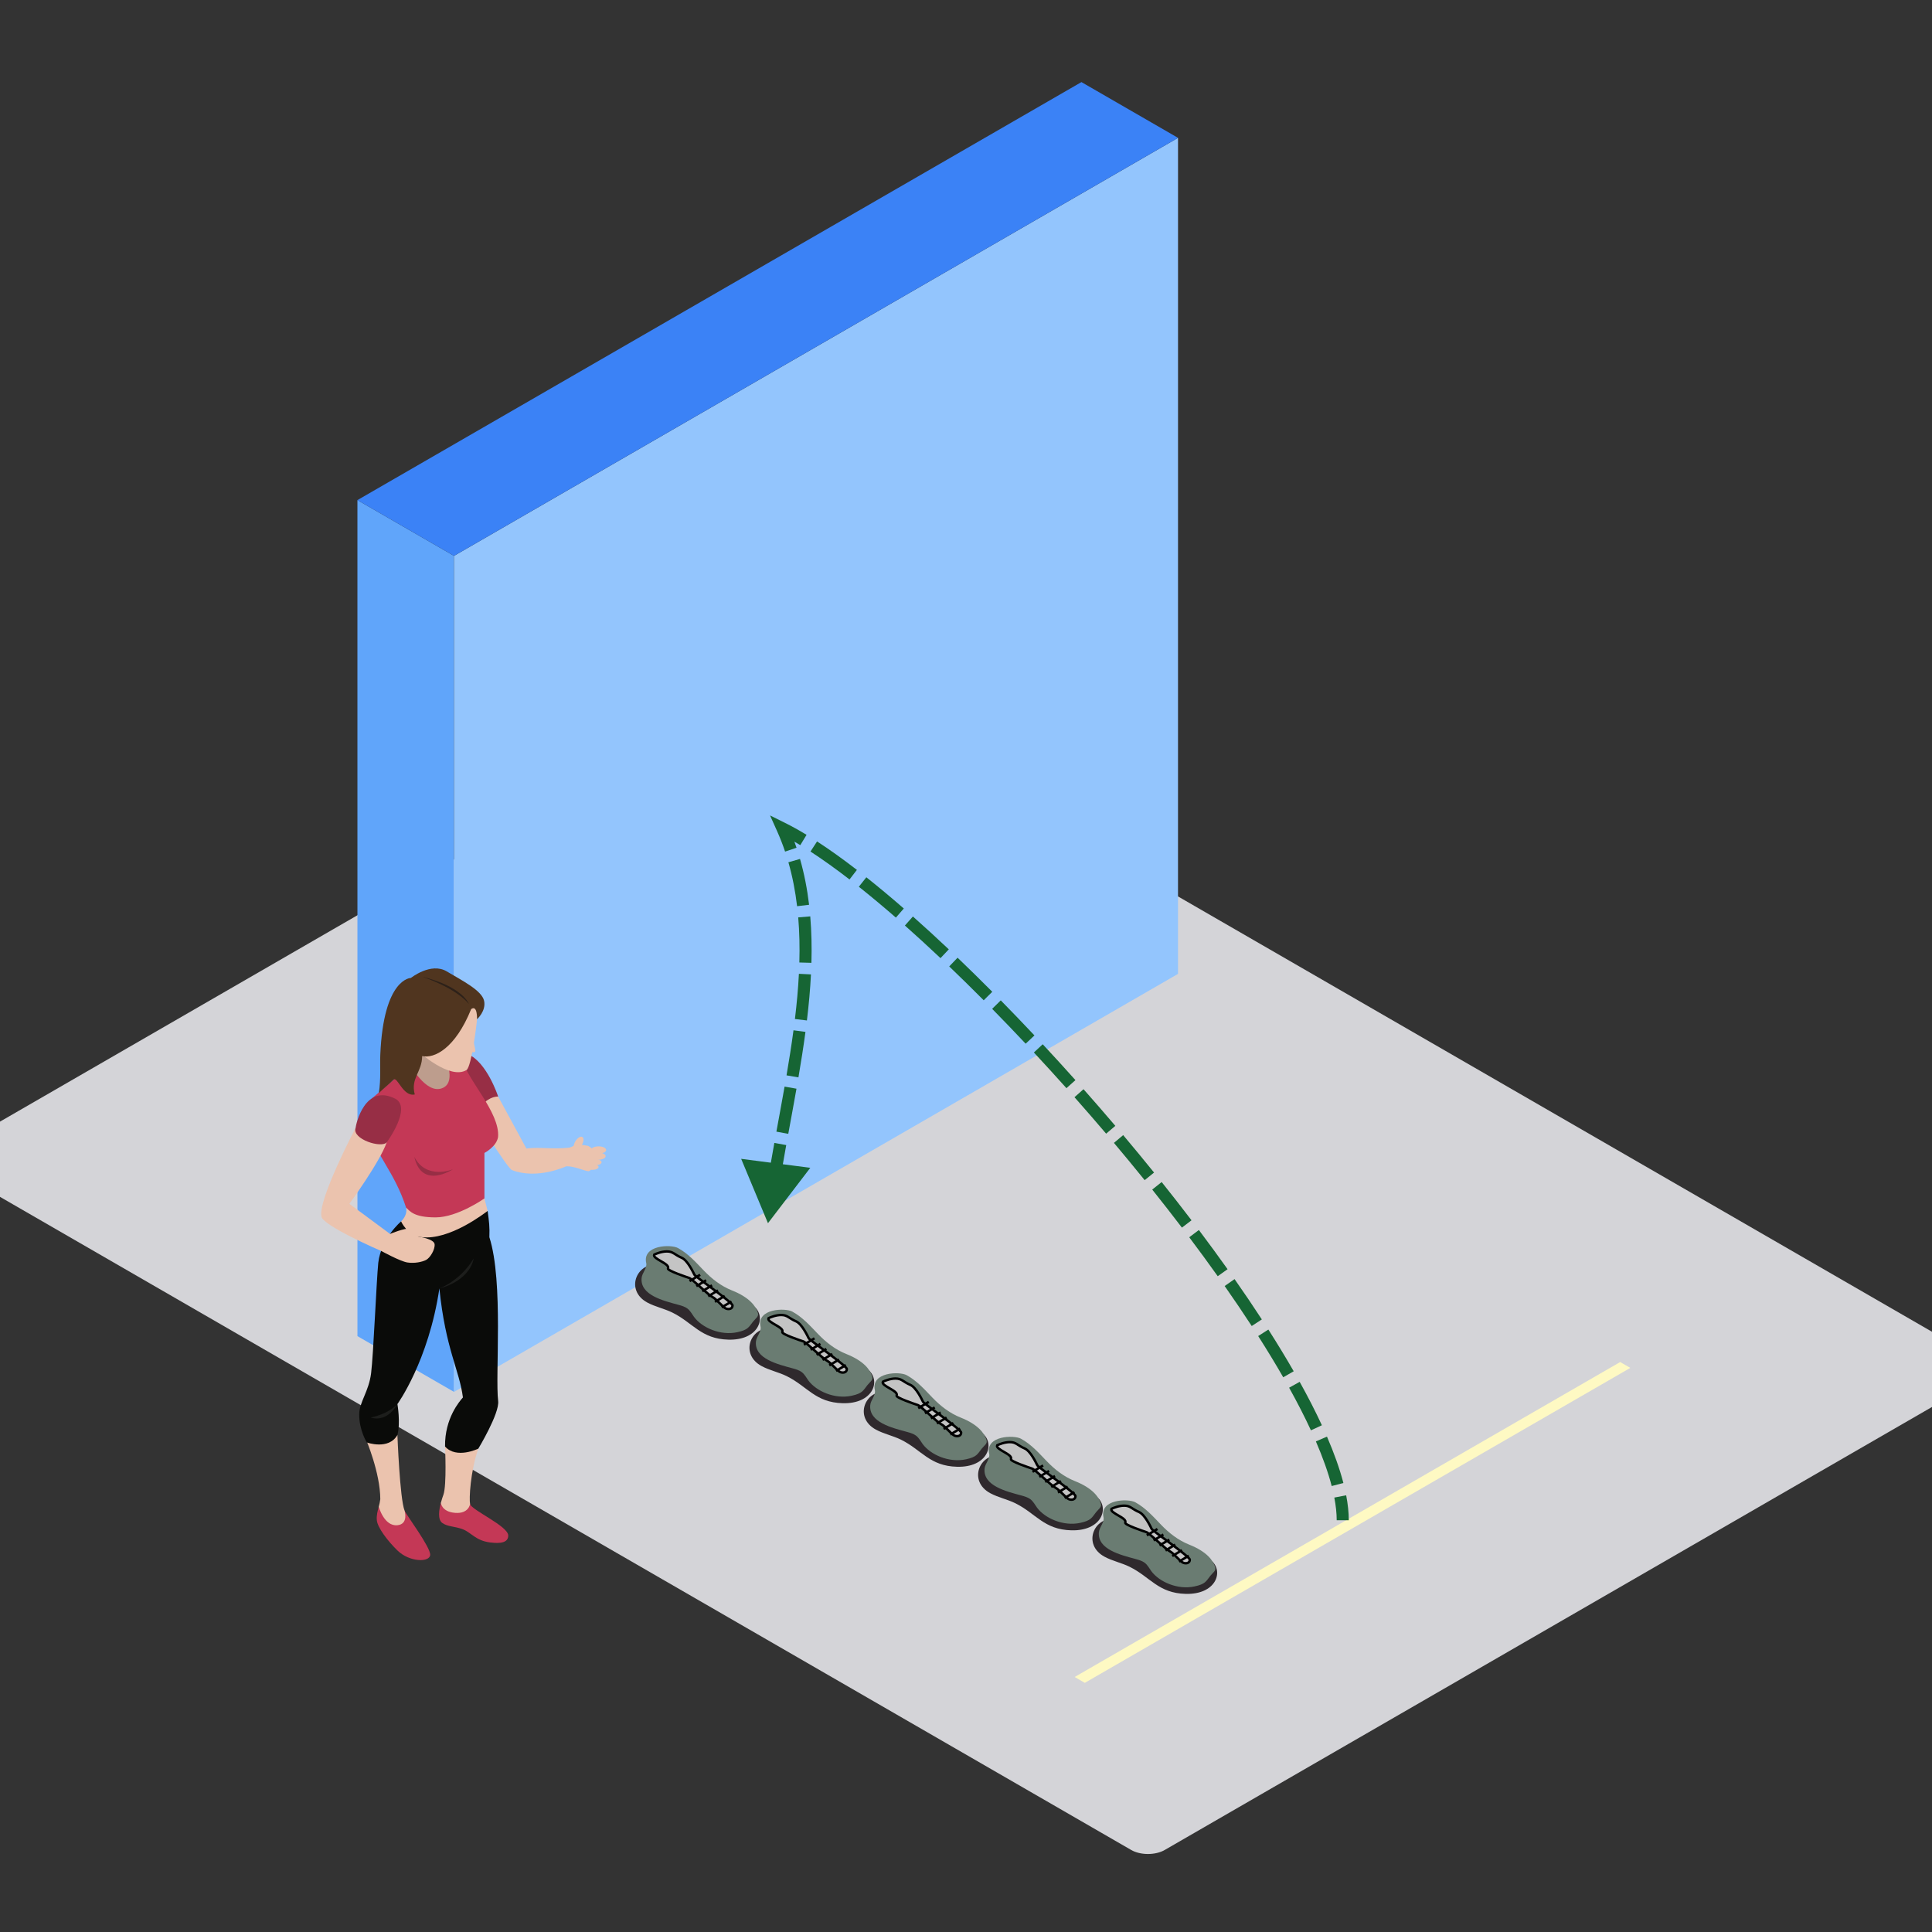 <svg width="800" height="800" viewBox="0 0 800 800" fill="none" xmlns="http://www.w3.org/2000/svg">
<rect x="0" y="0" width="800" height="800" fill="#333333" stroke="none"/>
<g clip-path="url(#clip0_7674_25122)">
<rect width="580.05" height="406.035" rx="8" transform="matrix(0.866 0.5 -0.866 0.5 324.647 277)" fill="#D4D4D8"/>
<rect width="46.187" height="346.187" transform="matrix(0.866 0.5 3.18351e-05 1 148 207.078)" fill="#60A5FA"/>
<rect width="346.187" height="346.187" transform="matrix(0.866 -0.5 -3.18351e-05 1 188 230.174)" fill="#93C5FD"/>
<rect width="346.187" height="46.187" transform="matrix(0.866 -0.5 0.866 0.5 148 207.084)" fill="#3B82F6"/>
<rect width="260.832" height="4.848" transform="matrix(0.866 -0.5 0.866 0.5 445 694.408)" fill="#FEF9C3"/>
<path fill-rule="evenodd" clip-rule="evenodd" d="M200.591 496.231C201.138 498.373 201.923 501.419 201.923 501.419L195.297 511.128L180.91 515.877L172.556 515.241L165.552 508.292C165.552 508.292 164.836 509.117 166.09 505.759C169.056 502.81 168.159 500.073 168.159 500.073L186.654 494.998C186.654 494.998 200.25 494.89 200.591 496.231Z" fill="#EBC3AE"/>
<path fill-rule="evenodd" clip-rule="evenodd" d="M182.552 622.287C181.758 625.283 181.196 629.151 183.099 630.591C185.253 632.229 188.436 631.964 191.768 633.29C195.094 634.617 197.076 637.954 202.869 638.686C204.361 638.817 210.455 639.828 210.455 635.858C210.455 631.88 195.102 625.254 194.652 622.786L182.552 622.287Z" fill="#C43856"/>
<path fill-rule="evenodd" clip-rule="evenodd" d="M194.653 622.784C194.2 620.776 194.741 609.356 198.065 599.851C196.085 595.648 190.88 595.922 190.88 595.922L184.285 598.968C184.285 598.968 185.041 614.929 183.606 618.948C183.368 619.61 182.933 620.849 182.552 622.286C182.552 622.286 182.795 625.984 188.453 626.442C194.111 626.897 194.653 622.784 194.653 622.784Z" fill="#EBC3AE"/>
<path fill-rule="evenodd" clip-rule="evenodd" d="M167.529 625.531C168.265 627.373 178.398 640.787 178.126 643.891C177.856 647.001 169.594 646.911 164.561 642.008C160.573 638.12 156.302 632.564 156.035 629.457C155.86 627.466 156.359 625.711 156.832 623.904L167.529 625.531Z" fill="#C43856"/>
<path fill-rule="evenodd" clip-rule="evenodd" d="M156.832 623.904C157.092 622.896 157.347 621.873 157.473 620.777C157.45 609.771 151.509 595.92 151.509 595.92L164.561 594.186C164.561 594.186 165.552 620.593 167.529 625.531C167.529 625.531 169.285 631.092 164.561 631.562C159.04 632.107 156.832 623.904 156.832 623.904Z" fill="#EBC3AE"/>
<path fill-rule="evenodd" clip-rule="evenodd" d="M201.924 501.42C200.97 502.09 186.15 513.77 174.427 512.263C168.523 511.499 166.091 505.76 166.091 505.76C166.091 505.76 157.852 512.633 156.631 522.916C155.852 530.981 154.626 560.928 153.669 568.602C152.712 576.277 148.722 580.664 148.756 585.595C148.627 591.996 151.867 597.281 151.867 597.281C151.867 597.281 160.928 600.583 164.561 594.185C165.913 589.07 164.561 581.395 164.561 581.395C164.561 581.395 177.45 563.662 181.942 533.506C184.457 558.543 190.244 567.326 191.688 578.655C190.378 580.142 184.107 587.271 184.285 598.968C188.995 604.285 198.065 599.851 198.065 599.851C198.065 599.851 206.911 585.219 206.278 580.116C204.977 569.698 208.57 530.774 202.643 512.315C202.792 507.917 202.531 506.014 201.924 501.42Z" fill="#0A0B09"/>
<path fill-rule="evenodd" clip-rule="evenodd" d="M164.561 581.395C164.561 581.395 161.418 585.274 153.517 586.965C160.702 589.159 164.561 581.395 164.561 581.395Z" fill="#1D1E1C"/>
<path fill-rule="evenodd" clip-rule="evenodd" d="M234.436 482.944C237.541 482.755 241.796 484.795 243.592 484.976C245.388 485.157 247.451 478.31 247.451 478.31C247.451 478.31 244.81 474.565 243.074 474.385C241.338 474.204 238.833 473.547 238.833 473.547C238.833 473.547 237.759 474.622 235.693 475.22C233.625 475.812 233.132 478.31 233.132 478.31C233.132 478.31 233.88 482.819 234.436 482.944Z" fill="#EBC3AE"/>
<path fill-rule="evenodd" clip-rule="evenodd" d="M206.278 454.064C206.278 454.064 214.322 468.871 217.958 475.583C223.346 474.852 228.595 475.994 235.693 475.219C235.493 476.431 234.436 482.943 234.436 482.943C234.436 482.943 222.578 488.557 212.073 484.537C210.074 483.998 195.297 459.683 195.297 459.683L199.041 452.734L206.278 454.064Z" fill="#EBC3AE"/>
<path fill-rule="evenodd" clip-rule="evenodd" d="M193.776 436.523C201.654 439.811 206.278 454.064 206.278 454.064C206.278 454.064 202.869 453.747 199.503 457.676C196.131 461.602 187.78 442.411 187.78 442.411C187.78 442.411 192.192 436.346 193.776 436.523Z" fill="#972E45"/>
<path fill-rule="evenodd" clip-rule="evenodd" d="M185.929 434.833L190.029 451.275L183.606 457.676L170.494 454.388L167.079 446.253L169.955 431.977L185.929 434.833Z" fill="#BD9D8D"/>
<path fill-rule="evenodd" clip-rule="evenodd" d="M154.15 470.098C155.224 477.595 163.487 485.45 168.159 500.073C169.766 501.446 171.213 504.093 180.372 504.093C189.53 504.093 200.591 496.232 200.591 496.232V477.408C200.591 477.408 205.562 474.852 206.235 470.829C207.137 460.599 192.945 446.526 191.51 438.668C190.249 438.668 184.594 438.668 184.594 438.668C184.594 438.668 189.169 448.718 182.706 450.729C176.241 452.738 169.955 441.043 169.955 441.043L154.15 454.717C154.15 454.717 153.07 462.607 154.15 470.098Z" fill="#C43856"/>
<path fill-rule="evenodd" clip-rule="evenodd" d="M197.523 422.039C197.451 423.692 195.28 441.501 193.214 443.052C186.299 447.348 173.218 435.354 173.218 435.354L182.706 414.455H198.6C198.6 414.455 198.961 418.658 197.523 422.039Z" fill="#EBC3AE"/>
<path fill-rule="evenodd" clip-rule="evenodd" d="M195.102 417.836C188.522 434.124 179.833 438.441 174.802 437.295C174.782 443.923 169.932 446.459 171.749 453.195C166.901 454.274 164.515 445.567 162.997 447.066C161.473 448.561 158.101 451.391 156.866 452.624C157.786 446.8 157.276 441.425 157.473 436.75C158.817 404.927 170.136 404.95 170.136 404.95C170.136 404.95 178.426 398.339 184.964 402.222C191.498 406.104 199.503 410.136 200.445 414.388C201.388 418.635 197.523 422.039 197.523 422.039C197.523 422.039 197.769 415.939 195.102 417.836Z" fill="#50351F"/>
<path fill-rule="evenodd" clip-rule="evenodd" d="M174.983 404.496C174.983 404.496 190.161 407.691 194.203 415.733C188.276 408.787 174.983 404.496 174.983 404.496Z" fill="#2D2119"/>
<path fill-rule="evenodd" clip-rule="evenodd" d="M195.297 428.227C195.297 428.227 197.01 434.531 196.804 435.353C196.603 436.181 193.776 435.353 193.776 435.353L195.297 428.227Z" fill="#EBC3AE"/>
<path fill-rule="evenodd" clip-rule="evenodd" d="M173.184 512.041C173.184 512.041 172.11 509.118 169.861 508.753C167.618 508.386 161.513 510.942 161.513 510.942C160.172 509.951 144.671 498.47 144.671 498.47C144.671 498.47 157.17 481.416 160.138 473.01L147.235 467.084C147.235 467.084 131.696 496.599 133.088 503.682C133.403 507.381 157.11 517.705 158.009 518.072C158.009 518.072 165.733 522.31 168.698 522.768C171.66 523.222 174.802 522.552 176.421 521.724C178.037 520.905 180.154 517.524 179.97 515.242C179.793 512.957 173.184 512.041 173.184 512.041Z" fill="#EBC3AE"/>
<path fill-rule="evenodd" clip-rule="evenodd" d="M160.138 473.01C160.676 472.325 170.405 458.724 163.802 455.025C151.139 448.444 147.412 465.44 147.235 467.084C145.705 471.747 158.009 475.583 160.138 473.01Z" fill="#972E45"/>
<path fill-rule="evenodd" clip-rule="evenodd" d="M171.571 479.059C174.622 492.761 187.557 484.174 187.557 484.174C187.557 484.174 176.599 488.744 171.571 479.059Z" fill="#972E45"/>
<path fill-rule="evenodd" clip-rule="evenodd" d="M181.941 533.505C181.941 533.505 190.415 530.596 196.179 521.076C194.022 530.954 181.941 533.505 181.941 533.505Z" fill="#1D1E1C"/>
<path fill-rule="evenodd" clip-rule="evenodd" d="M240.87 474.161C239.999 475.548 238.719 476.297 238.011 475.837C237.298 475.373 237.435 473.872 238.309 472.488C239.177 471.103 240.463 470.351 241.168 470.815C241.881 471.278 241.747 472.773 240.87 474.161Z" fill="#EBC3AE"/>
<path fill-rule="evenodd" clip-rule="evenodd" d="M251 476.191C251 477.027 249.59 477.706 247.854 477.706C246.11 477.706 244.703 477.027 244.703 476.191C244.703 475.36 246.11 474.684 247.854 474.684C249.59 474.684 251 475.36 251 476.191Z" fill="#EBC3AE"/>
<path fill-rule="evenodd" clip-rule="evenodd" d="M250.797 478.748C250.797 479.599 249.23 480.29 247.302 480.29C245.371 480.29 243.804 479.599 243.804 478.748C243.804 477.894 245.371 477.203 247.302 477.203C249.23 477.203 250.797 477.894 250.797 478.748Z" fill="#EBC3AE"/>
<path fill-rule="evenodd" clip-rule="evenodd" d="M249.098 481.253C249.098 481.964 247.878 482.536 246.362 482.536C244.852 482.536 243.626 481.964 243.626 481.253C243.626 480.542 244.852 479.965 246.362 479.965C247.878 479.965 249.098 480.542 249.098 481.253Z" fill="#EBC3AE"/>
<path fill-rule="evenodd" clip-rule="evenodd" d="M247.855 483.225C247.855 483.873 246.734 484.4 245.354 484.4C243.976 484.4 242.858 483.873 242.858 483.225C242.858 482.578 243.976 482.051 245.354 482.051C246.734 482.051 247.855 482.578 247.855 483.225Z" fill="#EBC3AE"/>
<path d="M318 506.5L335.528 483.563L306.9 479.852L318 506.5ZM324 343L325.111 340.761L318.861 337.658L321.719 344.024L324 343ZM322.39 492.79C323.336 486.674 324.421 480.453 325.56 474.152L320.64 473.263C319.498 479.58 318.404 485.848 317.448 492.026L322.39 492.79ZM326.408 469.491C327.537 463.321 328.697 457.074 329.802 450.809L324.878 449.941C323.777 456.185 322.622 462.403 321.49 468.591L326.408 469.491ZM330.615 446.123C331.686 439.859 332.683 433.568 333.524 427.286L328.568 426.622C327.737 432.827 326.751 439.055 325.687 445.281L330.615 446.123ZM334.127 422.549C334.897 416.171 335.485 409.804 335.803 403.482L330.81 403.231C330.498 409.414 329.922 415.663 329.163 421.95L334.127 422.549ZM335.992 398.687C336.173 392.211 336.045 385.787 335.512 379.452L330.529 379.872C331.045 385.992 331.171 392.227 330.994 398.547L335.992 398.687ZM335.026 374.65C334.262 368.208 333.045 361.867 331.269 355.669L326.462 357.047C328.156 362.957 329.324 369.032 330.061 375.239L335.026 374.65ZM329.825 351.032C328.794 347.972 327.617 344.952 326.281 341.976L321.719 344.024C322.987 346.847 324.105 349.717 325.087 352.629L329.825 351.032ZM322.888 345.239C325.557 346.564 328.394 348.141 331.386 349.957L333.981 345.683C330.891 343.807 327.928 342.159 325.111 340.761L322.888 345.239ZM335.603 352.609C340.658 355.893 346.071 359.768 351.773 364.163L354.825 360.203C349.041 355.744 343.517 351.787 338.327 348.416L335.603 352.609ZM355.629 367.18C360.566 371.098 365.693 375.374 370.966 379.961L374.247 376.189C368.926 371.559 363.741 367.234 358.737 363.263L355.629 367.18ZM374.702 383.243C379.519 387.511 384.443 392.022 389.442 396.743L392.875 393.107C387.84 388.354 382.877 383.807 378.019 379.501L374.702 383.243ZM393.054 400.177C397.764 404.685 402.533 409.369 407.333 414.199L410.88 410.675C406.052 405.817 401.253 401.104 396.512 396.565L393.054 400.177ZM410.83 417.739C415.44 422.431 420.072 427.25 424.703 432.173L428.345 428.747C423.69 423.799 419.033 418.953 414.397 414.235L410.83 417.739ZM428.111 435.814C432.618 440.655 437.119 445.587 441.591 450.588L445.318 447.255C440.824 442.229 436.3 437.272 431.77 432.407L428.111 435.814ZM444.921 454.33C449.33 459.31 453.706 464.352 458.028 469.432L461.836 466.192C457.493 461.087 453.095 456.02 448.664 451.016L444.921 454.33ZM461.257 473.247C465.566 478.364 469.814 483.514 473.981 488.675L477.871 485.534C473.682 480.346 469.412 475.169 465.082 470.027L461.257 473.247ZM477.116 492.58C481.31 497.832 485.414 503.089 489.406 508.328L493.383 505.298C489.367 500.028 485.24 494.74 481.023 489.46L477.116 492.58ZM492.432 512.325C496.502 517.735 500.445 523.119 504.237 528.449L508.312 525.551C504.492 520.182 500.523 514.763 496.428 509.319L492.432 512.325ZM507.107 532.514C511.028 538.112 514.772 543.643 518.311 549.075L522.5 546.346C518.928 540.863 515.152 535.286 511.202 529.646L507.107 532.514ZM520.989 553.229C524.708 559.06 528.177 564.765 531.358 570.304L535.694 567.814C532.47 562.2 528.96 556.429 525.204 550.54L520.989 553.229ZM533.796 574.618C537.201 580.747 540.228 586.648 542.827 592.266L547.365 590.167C544.707 584.42 541.622 578.408 538.166 572.189L533.796 574.618ZM544.881 596.857C547.758 603.516 549.966 609.707 551.427 615.335L556.267 614.078C554.725 608.141 552.422 601.703 549.471 594.874L544.881 596.857ZM552.513 620.113C553.169 623.521 553.5 626.656 553.5 629.5H558.5C558.5 626.276 558.126 622.82 557.422 619.167L552.513 620.113Z" fill="#166534"/>
<path fill-rule="evenodd" clip-rule="evenodd" d="M268.065 539.366C271.292 541.103 275.113 541.882 278.419 543.511C286.988 547.744 290.262 554.436 301.632 554.723C313.955 555.037 317.315 545.852 312.627 541.282C311.768 540.445 275.232 524.015 272.285 523.702C263.515 522.767 258.768 534.367 268.065 539.366Z" fill="#2F292D"/>
<path fill-rule="evenodd" clip-rule="evenodd" d="M265.674 529.221C265.051 536.318 274.704 538.608 280.984 540.315C282.288 540.669 283.619 541.07 284.644 541.842C285.869 542.77 286.515 544.116 287.382 545.3C290.628 549.722 298.283 553.169 305.319 551.631C309.858 550.643 310.023 549.516 311.851 547.216C312.97 545.802 314.302 545.195 313.817 543.61C312.958 540.787 310.255 537.184 303.117 534.351C298.484 532.509 294.682 529.48 291.432 526.107C288.181 522.734 285.049 519.146 280.747 516.788C277.785 515.169 265.938 515.513 267.585 522.981C268.053 525.109 265.863 527.049 265.674 529.221Z" fill="#6A7C72"/>
<path d="M276.587 525.211C277.568 523.25 270.013 521.264 270.89 519.509C271.766 519.071 274.045 518.193 276.149 518.193C278.779 518.193 279.217 519.509 282.285 520.825C284.74 521.878 287.107 526.966 287.545 527.843C287.983 528.72 303.324 539.247 303.324 540.563C303.324 541.879 302.009 542.317 300.694 541.879C299.379 541.44 296.749 537.931 294.996 537.054C293.243 536.177 286.668 529.597 285.354 529.159L285.354 529.159C284.039 528.72 276.149 526.088 276.587 525.211Z" fill="#C4C4C4" stroke="black"/>
<line y1="-0.5" x2="5.112" y2="-0.5" transform="matrix(0.857 -0.515 0.514 0.858 285.792 530.912)" stroke="black"/>
<line y1="-0.5" x2="4.722" y2="-0.5" transform="matrix(0.857 -0.516 0.515 0.857 288.59 533.008)" stroke="black"/>
<line y1="-0.5" x2="4.722" y2="-0.5" transform="matrix(0.857 -0.516 0.515 0.857 291.051 535.102)" stroke="black"/>
<line y1="-0.5" x2="4.722" y2="-0.5" transform="matrix(0.857 -0.516 0.515 0.857 293.512 537.195)" stroke="black"/>
<line y1="-0.5" x2="4.722" y2="-0.5" transform="matrix(0.857 -0.516 0.515 0.857 296.311 539.488)" stroke="black"/>
<line y1="-0.5" x2="4.722" y2="-0.5" transform="matrix(0.857 -0.516 0.515 0.857 299.109 541.779)" stroke="black"/>
<path fill-rule="evenodd" clip-rule="evenodd" d="M315.402 565.682C318.629 567.419 322.45 568.199 325.756 569.828C334.324 574.061 337.598 580.753 348.968 581.04C361.292 581.353 364.652 572.169 359.964 567.598C359.105 566.762 322.568 550.332 319.621 550.018C310.852 549.084 306.104 560.684 315.402 565.682Z" fill="#2F292D"/>
<path fill-rule="evenodd" clip-rule="evenodd" d="M313.011 555.537C312.388 562.634 322.04 564.924 328.32 566.631C329.624 566.985 330.956 567.386 331.98 568.159C333.205 569.086 333.852 570.432 334.718 571.616C337.965 576.038 345.619 579.485 352.656 577.947C357.194 576.959 357.36 575.832 359.188 573.532C360.307 572.119 361.638 571.512 361.154 569.926C360.295 567.103 357.592 563.501 350.453 560.667C345.82 558.826 342.019 555.797 338.768 552.424C335.518 549.051 332.386 545.462 328.084 543.104C325.121 541.485 313.275 541.829 314.921 549.297C315.39 551.425 313.2 553.365 313.011 555.537Z" fill="#6A7C72"/>
<path d="M323.924 551.528C324.904 549.566 317.35 547.58 318.226 545.826C319.103 545.387 321.382 544.51 323.486 544.51C326.116 544.51 326.554 545.826 329.622 547.141C332.077 548.194 334.443 553.282 334.882 554.159C335.32 555.037 350.661 565.563 350.661 566.879C350.661 568.195 349.346 568.634 348.031 568.195C346.716 567.756 344.086 564.248 342.333 563.37C340.58 562.493 334.005 555.914 332.69 555.475L332.69 555.475C331.375 555.037 323.486 552.405 323.924 551.528Z" fill="#C4C4C4" stroke="black"/>
<line y1="-0.5" x2="5.112" y2="-0.5" transform="matrix(0.857 -0.515 0.514 0.858 333.128 557.229)" stroke="black"/>
<line y1="-0.5" x2="4.722" y2="-0.5" transform="matrix(0.857 -0.516 0.515 0.857 335.927 559.324)" stroke="black"/>
<line y1="-0.5" x2="4.722" y2="-0.5" transform="matrix(0.857 -0.516 0.515 0.857 338.388 561.418)" stroke="black"/>
<line y1="-0.5" x2="4.722" y2="-0.5" transform="matrix(0.857 -0.516 0.515 0.857 340.849 563.512)" stroke="black"/>
<line y1="-0.5" x2="4.722" y2="-0.5" transform="matrix(0.857 -0.516 0.515 0.857 343.648 565.805)" stroke="black"/>
<line y1="-0.5" x2="4.722" y2="-0.5" transform="matrix(0.857 -0.516 0.515 0.857 346.446 568.096)" stroke="black"/>
<path fill-rule="evenodd" clip-rule="evenodd" d="M362.739 592.001C365.965 593.738 369.787 594.517 373.092 596.146C381.661 600.379 384.935 607.071 396.305 607.358C408.628 607.672 411.989 598.487 407.301 593.917C406.442 593.08 369.905 576.65 366.958 576.336C358.188 575.402 353.441 587.002 362.739 592.001Z" fill="#2F292D"/>
<path fill-rule="evenodd" clip-rule="evenodd" d="M360.347 581.855C359.725 588.952 369.377 591.243 375.657 592.949C376.961 593.303 378.293 593.705 379.317 594.477C380.542 595.405 381.188 596.751 382.055 597.935C385.301 602.357 392.956 605.804 399.992 604.266C404.531 603.277 404.696 602.151 406.524 599.85C407.643 598.437 408.975 597.83 408.49 596.245C407.631 593.422 404.929 589.819 397.79 586.986C393.157 585.144 389.355 582.115 386.105 578.742C382.855 575.369 379.723 571.78 375.421 569.423C372.458 567.804 360.611 568.148 362.258 575.615C362.727 577.744 360.536 579.683 360.347 581.855Z" fill="#6A7C72"/>
<path d="M371.261 577.846C372.241 575.884 364.686 573.898 365.563 572.144C366.44 571.705 368.719 570.828 370.823 570.828C373.452 570.828 373.891 572.144 376.959 573.46C379.413 574.513 381.78 579.6 382.218 580.478C382.657 581.355 397.997 591.882 397.997 593.198C397.997 594.513 396.682 594.952 395.367 594.513C394.053 594.075 391.423 590.566 389.67 589.689C387.916 588.811 381.342 582.232 380.027 581.794L380.027 581.794C378.712 581.355 370.823 578.723 371.261 577.846Z" fill="#C4C4C4" stroke="black"/>
<line y1="-0.5" x2="5.112" y2="-0.5" transform="matrix(0.857 -0.515 0.514 0.858 380.465 583.547)" stroke="black"/>
<line y1="-0.5" x2="4.722" y2="-0.5" transform="matrix(0.857 -0.516 0.515 0.857 383.263 585.643)" stroke="black"/>
<line y1="-0.5" x2="4.722" y2="-0.5" transform="matrix(0.857 -0.516 0.515 0.857 385.725 587.736)" stroke="black"/>
<line y1="-0.5" x2="4.722" y2="-0.5" transform="matrix(0.857 -0.516 0.515 0.857 388.186 589.83)" stroke="black"/>
<line y1="-0.5" x2="4.722" y2="-0.5" transform="matrix(0.857 -0.516 0.515 0.857 390.984 592.123)" stroke="black"/>
<line y1="-0.5" x2="4.722" y2="-0.5" transform="matrix(0.857 -0.516 0.515 0.857 393.783 594.414)" stroke="black"/>
<path fill-rule="evenodd" clip-rule="evenodd" d="M410.075 618.317C413.302 620.054 417.123 620.833 420.429 622.462C428.998 626.696 432.272 633.388 443.642 633.674C455.965 633.988 459.325 624.803 454.637 620.233C453.778 619.396 417.242 602.967 414.295 602.653C405.525 601.719 400.778 613.318 410.075 618.317Z" fill="#2F292D"/>
<path fill-rule="evenodd" clip-rule="evenodd" d="M407.684 608.172C407.061 615.269 416.714 617.559 422.994 619.266C424.298 619.62 425.629 620.021 426.654 620.794C427.879 621.721 428.525 623.067 429.392 624.251C432.638 628.673 440.293 632.12 447.329 630.582C451.868 629.594 452.033 628.467 453.861 626.167C454.98 624.754 456.312 624.146 455.827 622.561C454.968 619.738 452.265 616.136 445.127 613.302C440.494 611.461 436.692 608.432 433.442 605.059C430.191 601.686 427.059 598.097 422.757 595.739C419.795 594.12 407.948 594.464 409.595 601.932C410.064 604.06 407.873 606 407.684 608.172Z" fill="#6A7C72"/>
<path d="M418.597 604.162C419.578 602.201 412.023 600.215 412.9 598.46C413.776 598.022 416.055 597.145 418.159 597.145C420.789 597.145 421.227 598.46 424.295 599.776C426.75 600.829 429.117 605.917 429.555 606.794C429.993 607.671 445.334 618.198 445.334 619.514C445.334 620.83 444.019 621.268 442.704 620.83C441.389 620.391 438.759 616.882 437.006 616.005C435.253 615.128 428.678 608.549 427.364 608.11L427.364 608.11C426.049 607.671 418.159 605.04 418.597 604.162Z" fill="#C4C4C4" stroke="black"/>
<line y1="-0.5" x2="5.112" y2="-0.5" transform="matrix(0.857 -0.515 0.514 0.858 427.802 609.863)" stroke="black"/>
<line y1="-0.5" x2="4.722" y2="-0.5" transform="matrix(0.857 -0.516 0.515 0.857 430.6 611.959)" stroke="black"/>
<line y1="-0.5" x2="4.722" y2="-0.5" transform="matrix(0.857 -0.516 0.515 0.857 433.061 614.053)" stroke="black"/>
<line y1="-0.5" x2="4.722" y2="-0.5" transform="matrix(0.857 -0.516 0.515 0.857 435.522 616.146)" stroke="black"/>
<line y1="-0.5" x2="4.722" y2="-0.5" transform="matrix(0.857 -0.516 0.515 0.857 438.321 618.439)" stroke="black"/>
<line y1="-0.5" x2="4.722" y2="-0.5" transform="matrix(0.857 -0.516 0.515 0.857 441.119 620.73)" stroke="black"/>
<path fill-rule="evenodd" clip-rule="evenodd" d="M457.412 644.633C460.639 646.371 464.46 647.15 467.766 648.779C476.334 653.012 479.608 659.704 490.978 659.991C503.302 660.304 506.662 651.12 501.974 646.549C501.115 645.713 464.578 629.283 461.631 628.969C452.862 628.035 448.114 639.635 457.412 644.633Z" fill="#2F292D"/>
<path fill-rule="evenodd" clip-rule="evenodd" d="M455.021 634.488C454.398 641.585 464.05 643.875 470.33 645.582C471.634 645.936 472.966 646.338 473.99 647.11C475.215 648.038 475.862 649.383 476.728 650.567C479.975 654.989 487.629 658.437 494.666 656.898C499.204 655.91 499.37 654.784 501.198 652.483C502.317 651.07 503.648 650.463 503.164 648.878C502.305 646.054 499.602 642.452 492.463 639.619C487.83 637.777 484.029 634.748 480.778 631.375C477.528 628.002 474.396 624.413 470.094 622.055C467.131 620.436 455.285 620.78 456.931 628.248C457.4 630.377 455.21 632.316 455.021 634.488Z" fill="#6A7C72"/>
<path d="M465.934 630.479C466.914 628.517 459.36 626.531 460.236 624.777C461.113 624.338 463.392 623.461 465.496 623.461C468.126 623.461 468.564 624.777 471.632 626.093C474.087 627.145 476.453 632.233 476.892 633.111C477.33 633.988 492.671 644.515 492.671 645.83C492.671 647.146 491.356 647.585 490.041 647.146C488.726 646.708 486.096 643.199 484.343 642.321C482.59 641.444 476.015 634.865 474.7 634.426L474.7 634.426C473.385 633.988 465.496 631.356 465.934 630.479Z" fill="#C4C4C4" stroke="black"/>
<line y1="-0.5" x2="5.112" y2="-0.5" transform="matrix(0.857 -0.515 0.514 0.858 475.138 636.18)" stroke="black"/>
<line y1="-0.5" x2="4.722" y2="-0.5" transform="matrix(0.857 -0.516 0.515 0.857 477.937 638.275)" stroke="black"/>
<line y1="-0.5" x2="4.722" y2="-0.5" transform="matrix(0.857 -0.516 0.515 0.857 480.398 640.369)" stroke="black"/>
<line y1="-0.5" x2="4.722" y2="-0.5" transform="matrix(0.857 -0.516 0.515 0.857 482.859 642.463)" stroke="black"/>
<line y1="-0.5" x2="4.722" y2="-0.5" transform="matrix(0.857 -0.516 0.515 0.857 485.658 644.756)" stroke="black"/>
<line y1="-0.5" x2="4.722" y2="-0.5" transform="matrix(0.857 -0.516 0.515 0.857 488.456 647.047)" stroke="black"/>
</g>
<defs>
<clipPath id="clip0_7674_25122">
<rect width="800" height="800" fill="white"/>
</clipPath>
</defs>
</svg>

